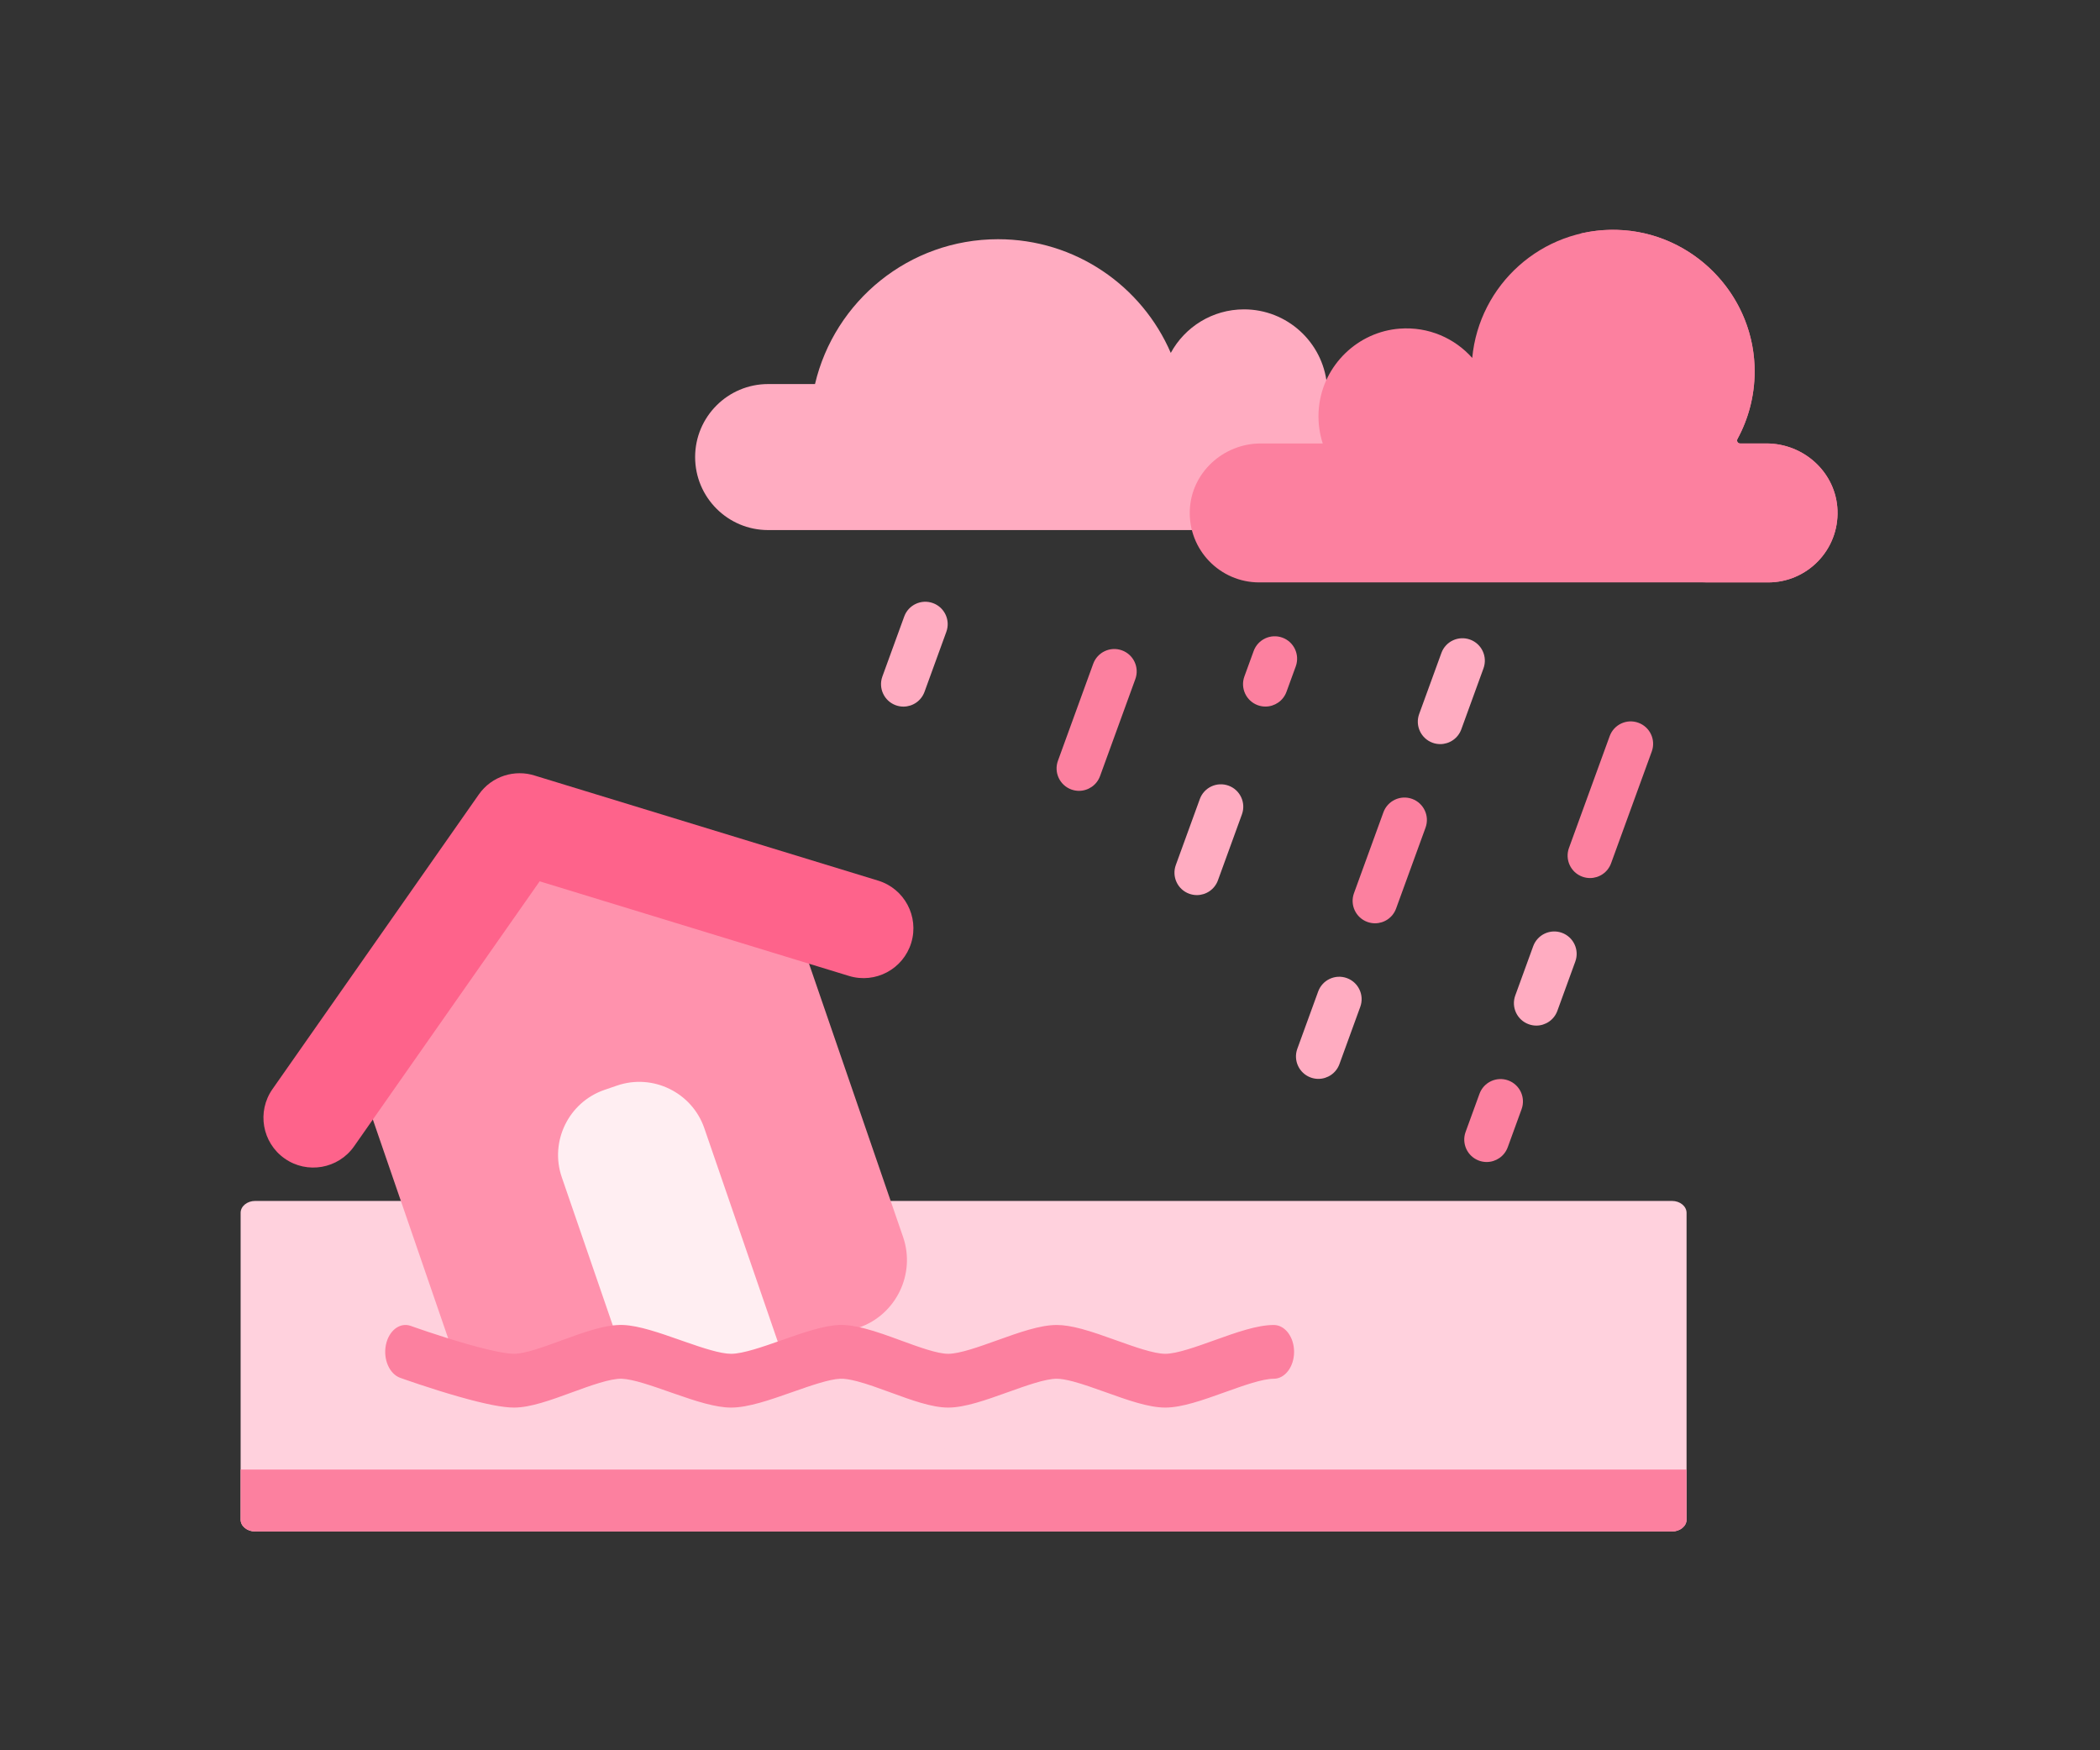 <svg width="96" height="80" viewBox="0 0 96 80" fill="none" xmlns="http://www.w3.org/2000/svg">
<rect x="0" y="0" width="96" height="80" fill="#333333" stroke="none"/>
<path d="M60.658 17.554C60.46 15.636 58.839 14.14 56.869 14.14C55.424 14.14 54.167 14.945 53.521 16.13C52.203 13.073 49.165 10.934 45.624 10.934C41.557 10.934 38.15 13.759 37.257 17.554H35.114C34.193 17.554 33.359 17.928 32.755 18.532C32.152 19.135 31.777 19.97 31.777 20.891C31.777 22.734 33.272 24.228 35.114 24.228H70.775V17.554H60.658Z" fill="#FFACC1"/>
<path d="M57.64 20.269H60.468C60.3 19.75 60.234 19.185 60.296 18.598C60.5 16.685 62.068 15.165 63.986 15.021C65.305 14.922 66.502 15.461 67.302 16.36C67.617 13.013 70.48 10.408 73.931 10.507C77.32 10.603 80.092 13.359 80.209 16.746C80.25 17.951 79.961 19.084 79.427 20.065C79.377 20.157 79.441 20.269 79.545 20.269H80.752C82.474 20.269 83.94 21.608 84.001 23.329C84.066 25.135 82.62 26.62 80.828 26.62H57.564C55.772 26.62 54.326 25.135 54.391 23.329C54.452 21.608 55.919 20.269 57.64 20.269Z" fill="#FC809F"/>
<path d="M80.751 20.269H79.544C79.44 20.269 79.376 20.157 79.426 20.065C79.922 19.154 80.207 18.111 80.212 17.001C80.226 13.505 77.402 10.593 73.906 10.506C73.32 10.491 72.75 10.555 72.207 10.687C75.043 11.374 77.149 13.928 77.149 16.974C77.149 18.094 76.864 19.146 76.363 20.065C76.313 20.157 76.377 20.269 76.482 20.269H77.688C79.41 20.269 80.876 21.608 80.938 23.329C81.002 25.135 79.556 26.62 77.764 26.62H80.827C82.619 26.62 84.065 25.135 84 23.329C83.939 21.608 82.473 20.269 80.751 20.269Z" fill="#FC809F"/>
<path d="M67.962 53.112C67.846 53.112 67.727 53.092 67.612 53.05C67.08 52.856 66.806 52.268 66.999 51.737L67.634 49.994C67.827 49.463 68.415 49.189 68.947 49.382C69.478 49.576 69.752 50.163 69.559 50.695L68.925 52.437C68.773 52.853 68.38 53.112 67.962 53.112Z" fill="#FC809F"/>
<path d="M70.231 46.877C70.115 46.877 69.997 46.856 69.881 46.814C69.35 46.621 69.076 46.033 69.269 45.502L70.089 43.248C70.283 42.717 70.87 42.443 71.402 42.636C71.933 42.83 72.208 43.417 72.014 43.949L71.194 46.202C71.043 46.618 70.65 46.877 70.231 46.877Z" fill="#FFACC1"/>
<path d="M49.325 36.147C49.209 36.147 49.091 36.127 48.975 36.085C48.444 35.891 48.169 35.303 48.363 34.772L49.976 30.338C50.17 29.807 50.757 29.533 51.289 29.726C51.821 29.919 52.095 30.507 51.901 31.039L50.288 35.472C50.137 35.888 49.744 36.147 49.325 36.147Z" fill="#FC809F"/>
<path d="M72.687 40.133C72.57 40.133 72.452 40.113 72.336 40.071C71.805 39.878 71.531 39.29 71.724 38.758L73.585 33.647C73.778 33.115 74.366 32.841 74.897 33.035C75.429 33.228 75.703 33.816 75.51 34.347L73.649 39.459C73.498 39.875 73.105 40.133 72.687 40.133Z" fill="#FC809F"/>
<path d="M60.269 49.312C60.152 49.312 60.034 49.292 59.918 49.25C59.387 49.056 59.113 48.469 59.306 47.937L60.259 45.319C60.453 44.787 61.04 44.513 61.572 44.706C62.103 44.9 62.378 45.488 62.184 46.019L61.231 48.638C61.08 49.053 60.687 49.312 60.269 49.312Z" fill="#FFACC1"/>
<path d="M62.858 42.201C62.742 42.201 62.624 42.181 62.508 42.139C61.977 41.946 61.703 41.358 61.896 40.826L63.242 37.127C63.436 36.596 64.023 36.322 64.555 36.515C65.087 36.709 65.361 37.296 65.168 37.828L63.821 41.527C63.67 41.943 63.277 42.201 62.858 42.201Z" fill="#FC809F"/>
<path d="M65.839 34.011C65.723 34.011 65.604 33.991 65.489 33.949C64.957 33.755 64.683 33.168 64.876 32.636L65.892 29.846C66.085 29.314 66.672 29.041 67.205 29.234C67.736 29.427 68.01 30.015 67.817 30.547L66.802 33.337C66.65 33.753 66.257 34.011 65.839 34.011Z" fill="#FFACC1"/>
<path d="M54.714 40.912C54.598 40.912 54.479 40.892 54.364 40.85C53.832 40.657 53.558 40.069 53.752 39.537L54.849 36.522C55.042 35.99 55.63 35.717 56.162 35.91C56.693 36.103 56.967 36.691 56.774 37.222L55.677 40.238C55.525 40.654 55.133 40.912 54.714 40.912Z" fill="#FFACC1"/>
<path d="M57.849 32.295C57.733 32.295 57.614 32.275 57.498 32.233C56.967 32.039 56.693 31.451 56.886 30.92L57.31 29.756C57.503 29.225 58.091 28.951 58.623 29.144C59.154 29.337 59.428 29.925 59.235 30.457L58.811 31.62C58.66 32.036 58.267 32.295 57.849 32.295Z" fill="#FC809F"/>
<path d="M41.3 32.297C41.184 32.297 41.065 32.277 40.95 32.235C40.418 32.042 40.144 31.454 40.337 30.922L41.336 28.178C41.53 27.646 42.118 27.373 42.649 27.566C43.181 27.759 43.455 28.347 43.261 28.879L42.263 31.623C42.111 32.039 41.718 32.297 41.3 32.297Z" fill="#FFACC1"/>
<path d="M11 55.436V69.454C11 69.755 11.298 69.999 11.665 69.999H76.435C76.802 69.999 77.1 69.755 77.1 69.454V55.436C77.1 55.135 76.802 54.891 76.435 54.891H11.665C11.298 54.891 11 55.135 11 55.436Z" fill="#FFD1DD"/>
<path fill-rule="evenodd" clip-rule="evenodd" d="M24.355 39.884L16.849 50.601L21.265 63.431C21.848 65.125 23.711 66.033 25.405 65.45L39.264 60.68C40.958 60.097 41.867 58.234 41.284 56.54L36.868 43.711L24.355 39.884Z" fill="#FF92AD"/>
<path fill-rule="evenodd" clip-rule="evenodd" d="M27.63 49.816L28.205 49.619C29.841 49.056 31.634 49.931 32.197 51.566L35.569 61.363L29.054 63.605L25.682 53.809C25.119 52.173 25.994 50.38 27.63 49.816Z" fill="#FFEEF2"/>
<path fill-rule="evenodd" clip-rule="evenodd" d="M16.185 52.397C15.462 53.426 14.041 53.675 13.012 52.952C11.982 52.229 11.734 50.808 12.457 49.779L21.89 36.311C22.48 35.47 23.536 35.15 24.464 35.455L40.141 40.25C41.345 40.616 42.023 41.889 41.657 43.092C41.29 44.296 40.018 44.974 38.814 44.608L24.67 40.282L16.185 52.397Z" fill="#FE638B"/>
<path d="M11 67.168V69.463C11 69.76 11.298 70.001 11.665 70.001H76.435C76.802 70.001 77.1 69.76 77.1 69.463V67.168H11Z" fill="#FC809F"/>
<path d="M53.27 66.222C52.502 66.222 51.548 65.881 50.539 65.519C50.036 65.339 49.517 65.153 49.074 65.035C48.752 64.949 48.495 64.905 48.307 64.905C47.788 64.905 46.913 65.219 46.067 65.521C45.061 65.882 44.11 66.222 43.346 66.222C42.597 66.222 41.675 65.885 40.699 65.528C40.177 65.337 39.636 65.139 39.177 65.02C38.853 64.936 38.595 64.896 38.412 64.904C37.897 64.926 37.048 65.224 36.228 65.512C35.188 65.877 34.205 66.222 33.422 66.222C32.711 66.222 31.811 65.929 30.874 65.602L30.623 65.514C29.8 65.225 28.948 64.927 28.43 64.905C27.909 64.884 26.975 65.225 26.15 65.527C25.172 65.885 24.248 66.222 23.498 66.222C22.984 66.222 22.171 66.063 21.013 65.735C19.664 65.353 18.349 64.882 18.294 64.863C17.8 64.685 17.508 64.011 17.642 63.355C17.775 62.7 18.284 62.313 18.777 62.49C18.79 62.495 20.101 62.964 21.399 63.331C22.731 63.708 23.286 63.765 23.498 63.765C23.998 63.765 24.842 63.456 25.658 63.157C26.703 62.775 27.689 62.415 28.489 62.448C29.218 62.479 30.131 62.799 31.096 63.138L31.345 63.225C32.127 63.498 32.933 63.764 33.422 63.764C33.964 63.764 34.874 63.445 35.755 63.136C36.718 62.798 37.627 62.478 38.354 62.448C38.681 62.433 39.066 62.486 39.532 62.608C40.061 62.745 40.636 62.955 41.191 63.158C42.006 63.456 42.847 63.764 43.346 63.764C43.865 63.764 44.739 63.451 45.584 63.148C46.591 62.788 47.542 62.447 48.307 62.447C48.622 62.447 48.992 62.505 49.44 62.626C49.942 62.76 50.491 62.956 51.021 63.147C51.87 63.45 52.748 63.765 53.27 63.765C53.789 63.765 54.664 63.452 55.509 63.149C56.516 62.788 57.466 62.447 58.232 62.447C58.743 62.447 59.158 62.998 59.158 63.676C59.158 64.355 58.743 64.905 58.232 64.905C57.712 64.905 56.837 65.219 55.991 65.522C54.985 65.882 54.035 66.222 53.27 66.222Z" fill="#FFD1DD"/>
<path d="M53.27 64.336C52.502 64.336 51.548 63.994 50.539 63.632C50.036 63.453 49.517 63.267 49.074 63.148C48.752 63.062 48.495 63.018 48.307 63.018C47.788 63.018 46.913 63.332 46.067 63.635C45.061 63.995 44.11 64.336 43.346 64.336C42.597 64.336 41.675 63.998 40.699 63.641C40.177 63.45 39.636 63.252 39.177 63.133C38.853 63.049 38.595 63.009 38.412 63.018C37.897 63.039 37.048 63.337 36.228 63.625C35.188 63.991 34.205 64.336 33.422 64.336C32.711 64.336 31.811 64.042 30.874 63.715L30.623 63.628C29.8 63.339 28.948 63.04 28.43 63.018C27.909 62.998 26.975 63.338 26.15 63.64C25.172 63.998 24.248 64.336 23.498 64.336C22.984 64.336 22.171 64.176 21.013 63.848C19.664 63.467 18.349 62.996 18.294 62.976C17.8 62.798 17.508 62.124 17.642 61.469C17.775 60.814 18.284 60.426 18.777 60.603C18.79 60.608 20.101 61.077 21.399 61.445C22.731 61.822 23.286 61.878 23.498 61.878C23.998 61.878 24.842 61.569 25.658 61.271C26.703 60.889 27.689 60.529 28.489 60.561C29.218 60.593 30.131 60.913 31.096 61.251L31.345 61.338C32.127 61.611 32.933 61.878 33.422 61.878C33.964 61.878 34.874 61.558 35.755 61.249C36.718 60.911 37.627 60.592 38.354 60.561C38.681 60.546 39.066 60.6 39.532 60.721C40.061 60.858 40.636 61.068 41.191 61.272C42.006 61.57 42.847 61.878 43.346 61.878C43.865 61.878 44.739 61.565 45.584 61.262C46.591 60.901 47.542 60.561 48.307 60.561C48.622 60.561 48.992 60.619 49.44 60.739C49.942 60.873 50.491 61.07 51.021 61.26C51.87 61.563 52.748 61.878 53.27 61.878C53.789 61.878 54.664 61.565 55.509 61.262C56.516 60.901 57.466 60.561 58.232 60.561C58.743 60.561 59.158 61.111 59.158 61.789C59.158 62.468 58.743 63.018 58.232 63.018C57.712 63.018 56.837 63.332 55.991 63.635C54.985 63.995 54.035 64.336 53.27 64.336Z" fill="#FC809F"/>
</svg>
